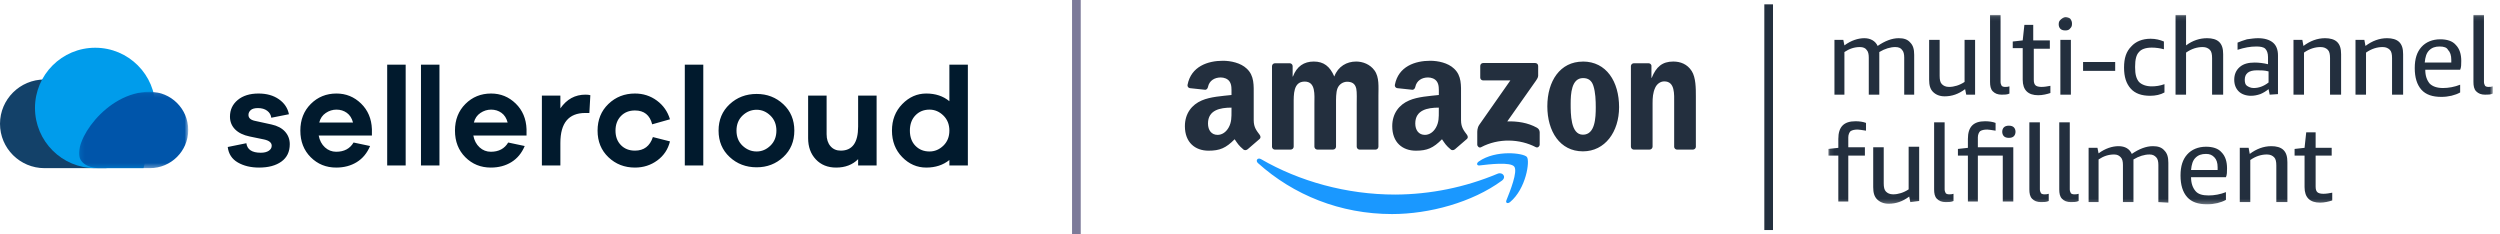 <?xml version="1.0" encoding="UTF-8"?> <svg xmlns="http://www.w3.org/2000/svg" xmlns:xlink="http://www.w3.org/1999/xlink" width="576px" height="54px" viewBox="0 0 576 54" version="1.1"><title>sellercloud-amazon-logo-combo</title><defs><polygon id="path-1" points="0.171 0.084 25.328 0.084 25.328 17.686 0.171 17.686"></polygon><polygon id="path-3" points="0.106 0.106 153.2 0.106 153.2 43.738 0.106 43.738"></polygon></defs><g id="Page-1" stroke="none" stroke-width="1" fill="none" fill-rule="evenodd"><g id="2023_amazon-MCF-webinar-LP" transform="translate(-340, -167)"><g id="sellercloud-amazon-logo-combo" transform="translate(340, 168)"><line x1="248" y1="-2.13162821e-14" x2="248" y2="52" id="Line" stroke="#7C7A99" stroke-width="2" stroke-linecap="square"></line><g id="Group-11" transform="translate(0, 10)"><g id="Group-3" transform="translate(0, 7.283)" fill="#134169"><path d="M10.263,0.028 C4.595,0.033 -6.93914668e-05,4.602 -6.93914668e-05,10.243 C-6.93914668e-05,15.885 4.595,20.459 10.263,20.459 L23.976,20.459 C23.976,20.459 27.623,20.612 28.83,18.136 C30.972,13.742 22.062,0.018 10.263,0.028" id="Fill-1"></path></g><path d="M35.816,13.871 C35.816,6.211 29.603,0 21.938,0 C14.274,0 8.06,6.211 8.06,13.871 C8.06,21.533 14.274,27.743 21.938,27.743 L33.061,27.743 C33.061,27.743 35.816,17.474 35.816,13.871" id="Fill-4" fill="#009ceb"></path><g id="Group-8" transform="translate(18.042, 10.057)"><mask id="mask-2" fill="white"><use xlink:href="#path-1"></use></mask><g id="Clip-7"></g><path d="M16.486,0.084 C21.369,0.088 25.328,4.024 25.328,8.885 C25.328,13.746 21.369,17.686 16.486,17.686 L4.671,17.686 C4.671,17.686 1.586,17.698 0.489,15.685 C-1.527,11.986 6.319,0.075 16.486,0.084" id="Fill-6" fill="#0055aa" mask="url(#mask-2)"></path></g><path d="M214.155,23.9 C215.36,23.9 216.424,23.454 217.35,22.562 C218.274,21.67 218.737,20.513 218.737,19.095 C218.737,17.676 218.274,16.515 217.35,15.612 C216.424,14.709 215.36,14.257 214.155,14.257 C212.843,14.257 211.762,14.698 210.912,15.579 C210.062,16.461 209.637,17.633 209.637,19.095 C209.637,20.557 210.062,21.723 210.912,22.594 C211.762,23.465 212.843,23.9 214.155,23.9 L214.155,23.9 Z M222.996,3.904 L222.996,27.125 L218.737,27.125 L218.737,25.868 C217.296,27.029 215.521,27.609 213.413,27.609 C211.283,27.609 209.433,26.802 207.863,25.19 C206.293,23.577 205.508,21.546 205.508,19.095 C205.508,16.644 206.298,14.607 207.879,12.983 C209.46,11.36 211.304,10.548 213.413,10.548 C215.543,10.548 217.317,11.14 218.737,12.322 L218.737,3.904 L222.996,3.904 Z M201.971,11.032 L201.971,27.125 L197.712,27.125 L197.712,25.674 C196.421,26.964 194.732,27.609 192.646,27.609 C190.71,27.609 189.15,26.98 187.967,25.722 C186.784,24.464 186.192,22.836 186.192,20.836 L186.192,11.032 L190.452,11.032 L190.452,19.933 C190.452,21.073 190.747,21.987 191.339,22.675 C191.93,23.363 192.721,23.706 193.711,23.706 C196.378,23.706 197.712,21.858 197.712,18.159 L197.712,11.032 L201.971,11.032 Z M174.334,23.9 C175.518,23.9 176.572,23.454 177.497,22.562 C178.422,21.67 178.884,20.513 178.884,19.095 C178.884,17.676 178.422,16.52 177.497,15.628 C176.572,14.736 175.518,14.289 174.334,14.289 C173.108,14.289 172.028,14.73 171.092,15.612 C170.156,16.494 169.688,17.654 169.688,19.095 C169.688,20.535 170.156,21.697 171.092,22.578 C172.028,23.459 173.108,23.9 174.334,23.9 L174.334,23.9 Z M174.334,10.645 C176.743,10.645 178.792,11.435 180.481,13.015 C182.17,14.596 183.014,16.623 183.014,19.095 C183.014,21.567 182.17,23.594 180.481,25.174 C178.792,26.754 176.743,27.545 174.334,27.545 C171.882,27.545 169.806,26.754 168.107,25.174 C166.408,23.594 165.558,21.567 165.558,19.095 C165.558,16.623 166.408,14.596 168.107,13.015 C169.806,11.435 171.882,10.645 174.334,10.645 L174.334,10.645 Z M157.779,27.125 L162.038,27.125 L162.038,3.904 L157.779,3.904 L157.779,27.125 Z M146.295,23.706 C148.36,23.706 149.737,22.664 150.425,20.578 L154.362,21.578 C153.91,23.406 152.937,24.868 151.441,25.964 C149.946,27.06 148.231,27.609 146.295,27.609 C143.886,27.609 141.847,26.814 140.18,25.223 C138.513,23.631 137.68,21.589 137.68,19.095 C137.68,16.601 138.513,14.553 140.18,12.951 C141.847,11.349 143.886,10.548 146.295,10.548 C148.188,10.548 149.871,11.091 151.345,12.177 C152.818,13.263 153.824,14.698 154.362,16.482 L150.264,17.643 C149.726,15.515 148.403,14.451 146.295,14.451 C144.961,14.451 143.88,14.881 143.052,15.741 C142.224,16.601 141.81,17.719 141.81,19.095 C141.81,20.471 142.224,21.583 143.052,22.433 C143.88,23.282 144.961,23.706 146.295,23.706 L146.295,23.706 Z M134.886,10.806 C135.38,10.806 135.757,10.85 136.015,10.935 L135.79,15.031 L134.854,15.031 C131.024,15.031 129.11,17.332 129.11,21.933 L129.11,27.125 L124.851,27.125 L124.851,11.032 L129.11,11.032 L129.11,13.967 C130.573,11.86 132.498,10.806 134.886,10.806 L134.886,10.806 Z M113.151,14.257 C112.269,14.257 111.446,14.515 110.682,15.031 C109.918,15.547 109.418,16.278 109.182,17.224 L116.958,17.224 C116.7,16.236 116.227,15.494 115.539,14.999 C114.85,14.504 114.054,14.257 113.151,14.257 L113.151,14.257 Z M121.314,18.772 L121.314,20.223 L109.053,20.223 C109.267,21.363 109.747,22.271 110.489,22.949 C111.231,23.626 112.097,23.965 113.086,23.965 C114.915,23.965 116.248,23.255 117.087,21.836 L120.895,22.642 C120.206,24.276 119.185,25.512 117.829,26.351 C116.474,27.189 114.893,27.609 113.086,27.609 C110.763,27.609 108.805,26.814 107.213,25.223 C105.622,23.631 104.826,21.589 104.826,19.095 C104.826,16.601 105.627,14.553 107.229,12.951 C108.832,11.349 110.806,10.548 113.151,10.548 C115.345,10.548 117.232,11.317 118.814,12.854 C120.395,14.392 121.228,16.365 121.314,18.772 L121.314,18.772 Z M96.992,27.125 L101.251,27.125 L101.251,3.904 L96.992,3.904 L96.992,27.125 Z M89.208,27.125 L93.467,27.125 L93.467,3.904 L89.208,3.904 L89.208,27.125 Z M77.524,14.257 C76.642,14.257 75.819,14.515 75.056,15.031 C74.292,15.547 73.792,16.278 73.555,17.224 L81.332,17.224 C81.074,16.236 80.6,15.494 79.912,14.999 C79.223,14.504 78.428,14.257 77.524,14.257 L77.524,14.257 Z M85.688,18.772 L85.688,20.223 L73.426,20.223 C73.641,21.363 74.12,22.271 74.862,22.949 C75.604,23.626 76.47,23.965 77.46,23.965 C79.288,23.965 80.622,23.255 81.461,21.836 L85.268,22.642 C84.58,24.276 83.558,25.512 82.203,26.351 C80.847,27.189 79.267,27.609 77.46,27.609 C75.136,27.609 73.179,26.814 71.587,25.223 C69.995,23.631 69.199,21.589 69.199,19.095 C69.199,16.601 70.001,14.553 71.603,12.951 C73.205,11.349 75.179,10.548 77.524,10.548 C79.718,10.548 81.606,11.317 83.187,12.854 C84.768,14.392 85.601,16.365 85.688,18.772 L85.688,18.772 Z M52.469,22.868 L56.761,21.997 C56.954,23.459 58.062,24.19 60.084,24.19 C60.859,24.19 61.472,24.04 61.923,23.739 C62.375,23.438 62.601,23.051 62.601,22.578 C62.601,21.868 62.009,21.384 60.826,21.127 L57.535,20.449 C56.072,20.148 54.948,19.6 54.163,18.805 C53.377,18.009 52.985,17.031 52.985,15.87 C52.985,14.3 53.582,13.021 54.776,12.032 C55.97,11.043 57.567,10.548 59.568,10.548 C61.439,10.548 63.005,10.989 64.263,11.871 C65.521,12.752 66.29,13.902 66.57,15.321 L62.504,16.128 C62.418,15.461 62.101,14.924 61.552,14.515 C61.004,14.107 60.299,13.902 59.439,13.902 C58.664,13.902 58.105,14.058 57.761,14.37 C57.416,14.682 57.245,15.053 57.245,15.483 C57.245,16.171 57.729,16.623 58.697,16.837 L62.536,17.676 C63.913,17.977 64.961,18.53 65.682,19.336 C66.403,20.143 66.763,21.105 66.763,22.223 C66.763,23.965 66.123,25.298 64.843,26.222 C63.563,27.146 61.848,27.609 59.697,27.609 C57.782,27.609 56.148,27.217 54.792,26.432 C53.437,25.647 52.663,24.459 52.469,22.868 L52.469,22.868 Z" id="Fill-9" fill="#011a2d"></path></g><g id="Group-10" transform="translate(273, 0)"><g id="amazon-logo" transform="translate(0, 13)"><path d="M78.797,22.166 C78.051,21.251 71.634,20.457 67.724,23.197 C67.112,23.615 67.224,24.197 67.894,24.116 C70.099,23.855 75.007,23.267 75.879,24.38 L75.877,24.38 C76.755,25.497 74.904,30.093 74.079,32.144 C73.827,32.767 74.366,33.016 74.929,32.547 C78.602,29.492 79.544,23.08 78.797,22.166 M72.04,26.028 C64.573,29.16 56.559,30.792 48.457,30.829 C37.217,30.829 26.335,27.762 17.539,22.666 C16.771,22.216 16.196,22.995 16.838,23.578 C24.991,30.911 35.769,35.318 47.739,35.318 C56.277,35.318 66.194,32.64 73.035,27.62 C74.167,26.783 73.199,25.538 72.04,26.028" id="Fill-1" fill="#1A98FF"></path><path d="M10.737,11.574 C10.735,12.993 10.772,14.172 10.055,15.427 C9.468,16.447 8.56,17.075 7.533,17.075 C6.134,17.075 5.321,16.015 5.321,14.448 C5.321,11.356 8.104,10.796 10.737,10.796 L10.737,11.574 Z M15.856,13.697 L15.856,8.054 C15.856,5.662 16.024,3.464 14.252,1.816 C12.848,0.469 10.532,0 8.759,0 C5.293,0 1.425,1.286 0.61,5.55 C0.575,5.723 0.614,5.903 0.717,6.047 C0.819,6.191 0.977,6.286 1.153,6.31 L4.691,6.688 C5.02,6.672 5.26,6.351 5.321,6.024 C5.623,4.555 6.863,3.847 8.253,3.847 C9.001,3.847 9.852,4.123 10.297,4.791 C10.806,5.536 10.737,6.556 10.737,7.418 L10.737,7.887 C8.624,8.126 5.864,8.28 3.884,9.146 C1.605,10.119 1.42108547e-14,12.131 1.42108547e-14,15.075 C1.42108547e-14,18.846 2.389,20.718 5.453,20.718 C8.047,20.718 9.461,20.111 11.46,18.081 C12.127,19.035 12.342,19.5 13.552,20.5 C13.829,20.652 14.171,20.617 14.412,20.412 L14.422,20.422 C15.149,19.78 16.472,18.632 17.215,18.015 C17.51,17.78 17.459,17.387 17.225,17.06 C16.558,16.141 15.856,15.396 15.856,13.697 L15.856,13.697 Z M57.822,15.427 L57.82,15.427 C57.233,16.447 56.318,17.075 55.298,17.075 C53.899,17.075 53.079,16.015 53.079,14.448 C53.079,11.356 55.863,10.796 58.502,10.796 L58.502,11.574 C58.502,12.993 58.539,14.172 57.822,15.427 L57.822,15.427 Z M63.621,13.697 L63.621,8.054 C63.621,5.662 63.791,3.464 62.016,1.816 C60.613,0.469 58.297,0 56.524,0 C53.06,0 49.186,1.286 48.377,5.55 C48.342,5.723 48.38,5.903 48.483,6.047 C48.586,6.191 48.744,6.286 48.92,6.31 L52.45,6.688 C52.783,6.672 53.025,6.351 53.085,6.024 C53.389,4.555 54.622,3.847 56.017,3.847 C56.77,3.847 57.622,4.123 58.062,4.791 C58.574,5.536 58.508,6.556 58.508,7.418 L58.508,7.887 C56.397,8.126 53.635,8.276 51.657,9.148 C49.371,10.12 47.773,12.133 47.773,15.075 C47.773,18.846 50.155,20.718 53.226,20.718 C55.814,20.718 57.233,20.111 59.233,18.081 C59.894,19.035 60.115,19.5 61.324,20.5 C61.602,20.652 61.944,20.617 62.185,20.412 L62.185,20.422 C62.912,19.78 64.235,18.632 64.978,18.015 C65.271,17.78 65.22,17.387 64.99,17.06 C64.323,16.141 63.621,15.396 63.621,13.697 L63.621,13.697 Z M116.773,2.372 C115.749,0.763 114.154,0.179 112.52,0.179 C110.004,0.179 108.575,1.393 107.559,3.938 L107.492,3.938 L107.492,1.092 C107.415,0.794 107.15,0.583 106.842,0.572 L103.464,0.572 C103.108,0.564 102.803,0.827 102.762,1.179 L102.762,19.799 C102.77,20.161 103.056,20.454 103.419,20.473 L107.049,20.473 L107.043,20.467 C107.425,20.474 107.742,20.174 107.754,19.794 L107.754,9.768 C107.754,8.513 107.828,7.381 108.341,6.242 C108.745,5.336 109.558,4.752 110.446,4.752 C112.964,4.752 112.727,7.731 112.727,9.766 L112.727,19.885 C112.776,20.207 113.045,20.451 113.372,20.469 L117.025,20.469 C117.372,20.474 117.671,20.226 117.727,19.885 L117.727,8.167 C117.727,6.367 117.727,3.863 116.773,2.372 L116.773,2.372 Z M91.706,17.034 C88.847,17.034 88.882,12.174 88.882,9.903 C88.882,7.632 89.05,3.989 91.736,3.989 L91.738,3.991 C92.895,3.991 93.71,4.495 94.12,5.791 C94.597,7.281 94.664,9.157 94.664,10.73 C94.664,13.117 94.531,17.034 91.706,17.034 L91.706,17.034 Z M91.704,0.179 L91.704,0.189 C86.436,0.189 83.504,4.693 83.504,10.488 C83.504,16.248 86.395,20.87 91.704,20.87 C96.804,20.87 100.037,16.365 100.037,10.687 C100.037,4.801 97.111,0.179 91.704,0.179 L91.704,0.179 Z M39.453,0.179 C37.307,0.179 35.304,1.275 34.422,3.627 C33.406,1.276 31.973,0.179 29.692,0.179 C27.448,0.179 25.782,1.275 24.891,3.627 L24.824,3.627 L24.824,1.193 C24.793,0.851 24.512,0.585 24.168,0.572 L20.77,0.572 C20.588,0.567 20.412,0.635 20.28,0.76 C20.148,0.886 20.072,1.058 20.069,1.24 L20.069,19.856 C20.102,20.194 20.379,20.456 20.72,20.473 L24.363,20.473 L24.363,20.463 C24.546,20.467 24.723,20.398 24.855,20.272 C24.986,20.145 25.062,19.972 25.065,19.79 L25.065,9.924 C25.065,7.784 24.961,4.801 27.594,4.795 C30.182,4.795 29.838,7.85 29.838,9.926 L29.838,19.792 C29.844,20.153 30.131,20.448 30.493,20.465 L34.119,20.465 C34.302,20.469 34.479,20.4 34.61,20.273 C34.742,20.147 34.818,19.974 34.821,19.792 L34.821,9.926 C34.821,8.869 34.786,7.297 35.159,6.359 C35.513,5.463 36.369,4.863 37.336,4.834 C38.4,4.834 39.215,5.186 39.487,6.435 C39.661,7.18 39.588,9.146 39.588,9.924 L39.588,19.801 C39.596,20.162 39.881,20.456 40.243,20.475 L43.887,20.475 C44.069,20.478 44.246,20.409 44.378,20.283 C44.509,20.157 44.585,19.983 44.588,19.801 L44.588,8.052 C44.588,6.056 44.825,3.771 43.672,2.214 C42.651,0.805 40.98,0.179 39.453,0.179 L39.453,0.179 Z M81.11,15.427 C79.018,14.254 76.585,13.911 74.278,13.968 L80.492,5.147 C81.065,4.357 81.393,3.863 81.393,3.473 L81.393,1.195 C81.396,1.013 81.324,0.837 81.193,0.71 C81.062,0.583 80.884,0.514 80.701,0.521 L68.725,0.521 C68.544,0.517 68.37,0.587 68.242,0.714 C68.114,0.841 68.044,1.015 68.048,1.195 L68.048,3.857 L68.043,3.859 C68.04,4.04 68.113,4.215 68.244,4.341 C68.375,4.467 68.553,4.534 68.735,4.526 L74.99,4.526 L67.8,14.791 C67.361,15.454 67.361,16.188 67.361,16.622 L67.361,19.317 C67.361,19.706 67.797,20.154 68.211,19.93 C72.284,17.77 77.179,17.988 80.864,19.91 C81.315,20.146 81.745,19.693 81.745,19.303 L81.745,16.462 C81.734,16.029 81.492,15.634 81.11,15.427 L81.11,15.427 Z" id="Fill-3" fill="#232F3E"></path></g><g id="Group-7" transform="translate(148.147, 2.335)"><mask id="mask-4" fill="white"><use xlink:href="#path-3"></use></mask><g id="Clip-6"></g><path d="M112.757,40.931 C112.502,40.676 112.375,40.293 112.375,39.655 L112.375,32.511 L116.074,32.511 L116.074,30.725 L112.375,30.725 L112.375,27.153 L110.206,27.153 L109.823,30.725 L107.527,30.98 L107.527,32.511 L109.823,32.511 L109.823,39.783 C109.823,42.207 111.099,43.355 113.395,43.355 C114.416,43.355 115.437,43.1 116.202,42.845 L116.202,41.059 C115.564,41.186 114.799,41.314 114.161,41.314 C113.523,41.314 113.013,41.186 112.757,40.931 L112.757,40.931 Z M102.169,30.342 C100.382,30.342 98.724,30.98 97.193,32.128 L96.938,30.725 L94.897,30.725 L94.897,43.228 L97.32,43.228 L97.32,33.532 C98.596,32.638 99.872,32.256 101.148,32.256 C101.913,32.256 102.424,32.511 102.806,32.894 C103.189,33.276 103.317,33.914 103.317,34.807 L103.317,43.228 L105.868,43.228 L105.868,34.042 C105.868,32.766 105.613,31.873 104.975,31.235 C104.337,30.597 103.317,30.342 102.169,30.342 L102.169,30.342 Z M89.793,35.828 L83.67,35.828 C83.797,34.552 84.052,33.659 84.69,33.021 C85.328,32.383 86.094,32.128 87.114,32.128 C88.007,32.128 88.518,32.383 89.028,32.894 C89.538,33.404 89.793,34.169 89.793,35.19 L89.793,35.828 Z M87.114,30.47 C85.328,30.47 83.797,31.108 82.777,32.256 C81.756,33.404 81.246,34.935 81.246,37.104 C81.246,39.273 81.756,40.931 82.777,42.079 C83.797,43.228 85.328,43.738 87.369,43.738 C89.028,43.738 90.559,43.355 91.707,42.717 L91.707,40.931 C90.431,41.441 89.028,41.696 87.752,41.696 C86.349,41.696 85.328,41.441 84.69,40.676 C84.052,39.91 83.67,38.89 83.67,37.487 L91.707,37.487 C91.962,36.976 91.962,36.211 91.962,35.445 C91.962,33.914 91.579,32.638 90.687,31.746 C89.921,30.852 88.645,30.47 87.114,30.47 L87.114,30.47 Z M74.867,30.342 C73.336,30.342 71.677,30.98 70.019,32.128 C69.509,30.98 68.488,30.342 66.957,30.342 C65.554,30.342 63.895,30.852 62.364,32.001 L62.109,30.725 L60.068,30.725 L60.068,43.228 L62.364,43.228 L62.364,33.404 C63.512,32.638 64.661,32.256 65.936,32.256 C66.702,32.256 67.084,32.511 67.467,32.894 C67.85,33.276 67.978,33.914 67.978,34.68 L67.978,43.228 L70.402,43.228 L70.402,33.787 L70.402,33.404 C71.677,32.638 72.953,32.256 74.101,32.256 C74.867,32.256 75.25,32.511 75.632,32.894 C76.015,33.276 76.143,33.914 76.143,34.68 L76.143,43.228 L78.439,43.355 L78.439,34.169 C78.439,32.894 78.184,32.001 77.546,31.363 C76.908,30.597 76.015,30.342 74.867,30.342 L74.867,30.342 Z M55.985,41.186 C55.858,40.931 55.73,40.676 55.73,40.293 L55.73,24.856 L53.306,24.856 L53.306,40.293 C53.306,41.186 53.434,41.952 53.944,42.462 C54.454,42.972 55.092,43.228 55.985,43.228 C56.623,43.228 57.261,43.228 57.771,42.972 L57.771,41.314 C57.389,41.441 57.133,41.441 56.751,41.441 C56.368,41.441 56.113,41.314 55.985,41.186 L55.985,41.186 Z M49.096,41.186 C48.969,40.931 48.841,40.676 48.841,40.293 L48.841,24.856 L46.417,24.856 L46.417,40.293 C46.417,41.186 46.544,41.952 47.055,42.462 C47.565,42.972 48.203,43.228 49.096,43.228 C49.734,43.228 50.372,43.228 50.882,42.972 L50.882,41.314 C50.499,41.441 50.244,41.441 49.861,41.441 C49.479,41.441 49.224,41.314 49.096,41.186 L49.096,41.186 Z M34.552,28.301 C34.552,27.663 34.807,27.153 35.062,26.897 C35.445,26.642 35.956,26.515 36.721,26.515 C37.104,26.515 37.742,26.642 38.635,26.77 L38.635,24.984 C37.997,24.729 37.104,24.601 36.211,24.601 C33.532,24.601 32.256,25.877 32.256,28.683 L32.256,30.725 L29.959,30.98 L29.959,32.511 L32.256,32.511 L32.256,43.1 L34.552,43.1 L34.552,32.511 L40.293,32.511 L40.293,43.1 L42.717,43.1 L42.717,30.597 L34.552,30.597 L34.552,28.301 Z M41.697,25.622 C41.186,25.622 40.803,25.749 40.548,26.005 C40.293,26.26 40.166,26.642 40.166,27.025 C40.166,27.408 40.293,27.791 40.548,28.046 C40.803,28.301 41.186,28.428 41.697,28.428 C42.207,28.428 42.59,28.301 42.845,28.046 C43.1,27.791 43.228,27.408 43.228,27.025 C43.228,26.642 43.1,26.26 42.845,26.005 C42.59,25.749 42.207,25.622 41.697,25.622 L41.697,25.622 Z M27.153,41.186 C27.025,40.931 26.897,40.676 26.897,40.293 L26.897,24.856 L24.474,24.856 L24.474,40.293 C24.474,41.186 24.601,41.952 25.111,42.462 C25.622,42.972 26.26,43.228 27.153,43.228 C27.791,43.228 28.428,43.228 28.939,42.972 L28.939,41.314 C28.556,41.441 28.301,41.441 27.918,41.441 C27.535,41.441 27.28,41.314 27.153,41.186 L27.153,41.186 Z M18.605,40.293 C17.457,41.059 16.181,41.441 15.033,41.441 C14.267,41.441 13.757,41.186 13.374,40.804 C12.992,40.421 12.864,39.783 12.864,38.89 L12.864,30.597 L10.44,30.597 L10.44,39.783 C10.44,41.059 10.695,41.952 11.333,42.59 C11.971,43.228 12.864,43.61 14.012,43.61 C15.671,43.61 17.202,43.1 18.733,41.952 L18.988,43.228 L21.029,42.972 L21.029,30.47 L18.605,30.47 L18.605,40.293 Z M2.402,28.683 L2.402,30.725 L0.106,30.98 L0.106,32.511 L2.402,32.511 L2.402,43.1 L4.699,43.1 L4.699,32.511 L8.526,32.511 L8.526,30.597 L4.699,30.597 L4.699,28.301 C4.699,27.663 4.954,27.153 5.209,26.897 C5.592,26.642 6.102,26.515 6.868,26.515 C7.251,26.515 7.888,26.642 8.781,26.77 L8.781,24.984 C8.143,24.729 7.251,24.601 6.357,24.601 C3.678,24.601 2.402,25.877 2.402,28.683 L2.402,28.683 Z M152.179,16.691 C151.796,16.691 151.541,16.564 151.414,16.436 C151.286,16.181 151.159,15.926 151.159,15.543 L151.159,0.106 L148.734,0.106 L148.734,15.543 C148.734,16.436 148.862,17.202 149.372,17.712 C149.883,18.222 150.521,18.477 151.414,18.477 C152.051,18.477 152.689,18.477 153.2,18.222 L153.2,16.564 C152.817,16.691 152.562,16.691 152.179,16.691 L152.179,16.691 Z M143.631,11.078 L137.508,11.078 C137.635,9.802 137.89,8.909 138.528,8.271 C139.166,7.633 139.932,7.378 140.952,7.378 C141.973,7.378 142.611,7.633 142.866,8.143 C143.376,8.654 143.631,9.419 143.631,10.44 L143.631,11.078 Z M141.08,5.719 C139.294,5.719 137.763,6.357 136.742,7.506 C135.722,8.654 135.211,10.185 135.211,12.354 C135.211,14.523 135.722,16.181 136.742,17.329 C137.763,18.477 139.294,18.988 141.335,18.988 C142.993,18.988 144.524,18.605 145.673,17.967 L145.673,16.181 C144.397,16.691 142.993,16.946 141.718,16.946 C140.314,16.946 139.294,16.564 138.656,15.926 C138.018,15.16 137.635,14.14 137.635,12.736 L145.673,12.736 C145.928,12.226 145.928,11.46 145.928,10.695 C145.928,9.164 145.545,7.888 144.652,6.995 C143.887,6.102 142.611,5.719 141.08,5.719 L141.08,5.719 Z M128.832,5.464 C127.046,5.464 125.388,6.102 123.857,7.251 L123.602,5.847 L121.56,5.847 L121.56,18.477 L123.984,18.477 L123.984,8.782 C125.26,7.888 126.536,7.506 127.812,7.506 C128.577,7.506 129.087,7.761 129.47,8.143 C129.853,8.526 129.981,9.164 129.981,10.057 L129.981,18.477 L132.532,18.477 L132.532,9.164 C132.532,7.888 132.277,6.995 131.639,6.357 C131.001,5.72 129.981,5.464 128.832,5.464 L128.832,5.464 Z M114.544,5.464 C112.757,5.464 111.099,6.102 109.568,7.251 L109.313,5.847 L107.272,5.847 L107.272,18.477 L109.696,18.477 L109.696,8.782 C110.971,7.888 112.247,7.506 113.523,7.506 C114.288,7.506 114.799,7.761 115.182,8.143 C115.564,8.526 115.692,9.164 115.692,10.057 L115.692,18.477 L118.243,18.477 L118.243,9.164 C118.243,7.888 117.988,6.995 117.35,6.357 C116.712,5.72 115.692,5.464 114.544,5.464 L114.544,5.464 Z M96.045,15.033 C96.045,13.629 96.938,12.864 98.851,12.864 C99.745,12.864 100.638,12.864 101.531,13.119 L101.531,15.671 C100.383,16.564 99.234,16.946 98.086,16.946 C97.448,16.946 96.938,16.691 96.555,16.436 C96.172,16.181 96.045,15.671 96.045,15.033 L96.045,15.033 Z M99.617,18.35 C100.255,18.095 100.893,17.712 101.531,17.202 L101.786,18.477 L103.7,18.35 L103.7,9.419 C103.7,8.143 103.317,7.123 102.551,6.485 C101.786,5.847 100.638,5.464 99.107,5.464 C98.341,5.464 97.448,5.592 96.555,5.719 C95.662,5.975 95.024,6.23 94.386,6.485 L94.386,8.143 C95.917,7.633 97.32,7.378 98.724,7.378 C99.617,7.378 100.382,7.506 100.765,7.888 C101.148,8.271 101.403,8.909 101.403,9.802 L101.403,11.46 C100.382,11.205 99.234,11.078 98.341,11.078 C96.938,11.078 95.79,11.333 94.897,12.098 C94.004,12.864 93.621,13.885 93.621,15.033 C93.621,16.181 94.004,17.074 94.642,17.712 C95.279,18.35 96.3,18.733 97.448,18.733 C98.214,18.733 98.851,18.605 99.617,18.35 L99.617,18.35 Z M82.521,8.782 C83.797,7.888 85.073,7.506 86.349,7.506 C87.114,7.506 87.625,7.761 88.007,8.143 C88.39,8.526 88.518,9.164 88.518,10.057 L88.518,18.477 L91.069,18.477 L91.069,9.164 C91.069,7.888 90.814,6.995 90.176,6.357 C89.538,5.719 88.518,5.464 87.369,5.464 C85.711,5.464 84.052,5.975 82.521,7.123 L82.521,0.106 L80.097,0.106 L80.097,18.477 L82.521,18.477 L82.521,8.782 Z M74.229,18.733 C75.505,18.733 76.653,18.477 77.546,17.967 L77.546,16.053 C76.525,16.436 75.505,16.564 74.612,16.564 C73.336,16.564 72.315,16.181 71.677,15.543 C71.039,14.778 70.784,13.757 70.784,12.226 L70.784,11.971 C70.784,10.44 71.039,9.292 71.677,8.654 C72.188,8.016 73.208,7.633 74.612,7.633 C75.505,7.633 76.525,7.761 77.418,8.016 L77.418,6.23 C76.525,5.847 75.505,5.592 74.356,5.592 C72.443,5.592 70.912,6.23 69.891,7.378 C68.743,8.526 68.233,10.057 68.233,12.226 C68.233,14.395 68.743,15.926 69.764,17.074 C70.784,18.222 72.315,18.733 74.229,18.733 L74.229,18.733 Z M58.792,12.991 L66.192,12.991 L66.192,10.95 L58.792,10.95 L58.792,12.991 Z M54.71,3.678 C55.22,3.678 55.602,3.551 55.858,3.168 C56.113,2.913 56.24,2.658 56.24,2.147 C56.24,1.637 56.113,1.382 55.858,0.999 C55.602,0.744 55.092,0.616 54.71,0.616 C54.327,0.616 53.816,0.999 53.561,1.254 C53.306,1.51 53.179,1.765 53.179,2.275 C53.179,2.658 53.306,3.04 53.561,3.296 C53.816,3.551 54.199,3.678 54.71,3.678 L54.71,3.678 Z M53.561,18.477 L55.985,18.477 L55.985,5.847 L53.561,5.847 L53.561,18.477 Z M49.224,16.691 C48.586,16.691 48.075,16.564 47.82,16.309 C47.565,16.053 47.438,15.671 47.438,15.033 L47.438,7.888 L51.137,7.888 L51.137,5.975 L47.31,5.975 L47.31,2.402 L45.269,2.402 L44.886,5.975 L42.59,6.23 L42.59,7.761 L44.886,7.761 L44.886,15.033 C44.886,17.457 46.162,18.605 48.458,18.605 C49.479,18.605 50.499,18.35 51.265,18.095 L51.265,16.436 C50.627,16.564 49.861,16.691 49.224,16.691 L49.224,16.691 Z M40.038,18.477 C40.676,18.477 41.314,18.477 41.824,18.222 L41.824,16.564 C41.441,16.691 41.186,16.691 40.803,16.691 C40.421,16.691 40.166,16.564 40.038,16.436 C39.91,16.181 39.783,15.926 39.783,15.543 L39.783,0.106 L37.359,0.106 L37.359,15.543 C37.359,16.436 37.487,17.202 37.997,17.712 C38.507,18.222 39.145,18.477 40.038,18.477 L40.038,18.477 Z M31.618,17.202 L31.873,18.477 L33.914,18.477 L33.914,5.847 L31.49,5.847 L31.49,15.543 C30.342,16.309 29.066,16.691 27.918,16.691 C27.153,16.691 26.642,16.436 26.26,16.053 C25.877,15.671 25.749,15.033 25.749,14.14 L25.749,5.847 L23.325,5.847 L23.325,15.033 C23.325,16.309 23.58,17.202 24.218,17.839 C24.856,18.477 25.749,18.86 26.897,18.86 C28.556,18.86 30.087,18.35 31.618,17.202 L31.618,17.202 Z M11.843,18.477 L11.843,9.037 L11.843,8.654 C13.119,7.888 14.395,7.506 15.543,7.506 C16.309,7.506 16.819,7.761 17.074,8.143 C17.457,8.526 17.584,9.164 17.584,9.93 L17.584,18.477 L19.881,18.477 L19.881,9.292 C19.881,8.016 19.625,7.123 18.988,6.485 C18.35,5.719 17.457,5.464 16.309,5.464 C14.778,5.464 13.119,6.102 11.461,7.251 C10.95,6.102 9.802,5.464 8.399,5.464 C6.995,5.464 5.337,5.975 3.806,7.123 L3.551,5.847 L1.51,5.847 L1.51,18.477 L3.806,18.477 L3.806,8.654 C4.954,7.888 6.102,7.506 7.378,7.506 C8.143,7.506 8.654,7.761 8.909,8.143 C9.292,8.526 9.419,9.164 9.419,9.93 L9.419,18.477 L11.843,18.477 Z" id="Fill-5" fill="#232F3E" mask="url(#mask-4)"></path></g><polygon id="Fill-8" fill="#232F3E" points="133.5 52 135.5 52 135.5 0 133.5 0"></polygon></g></g></g></g></svg> 